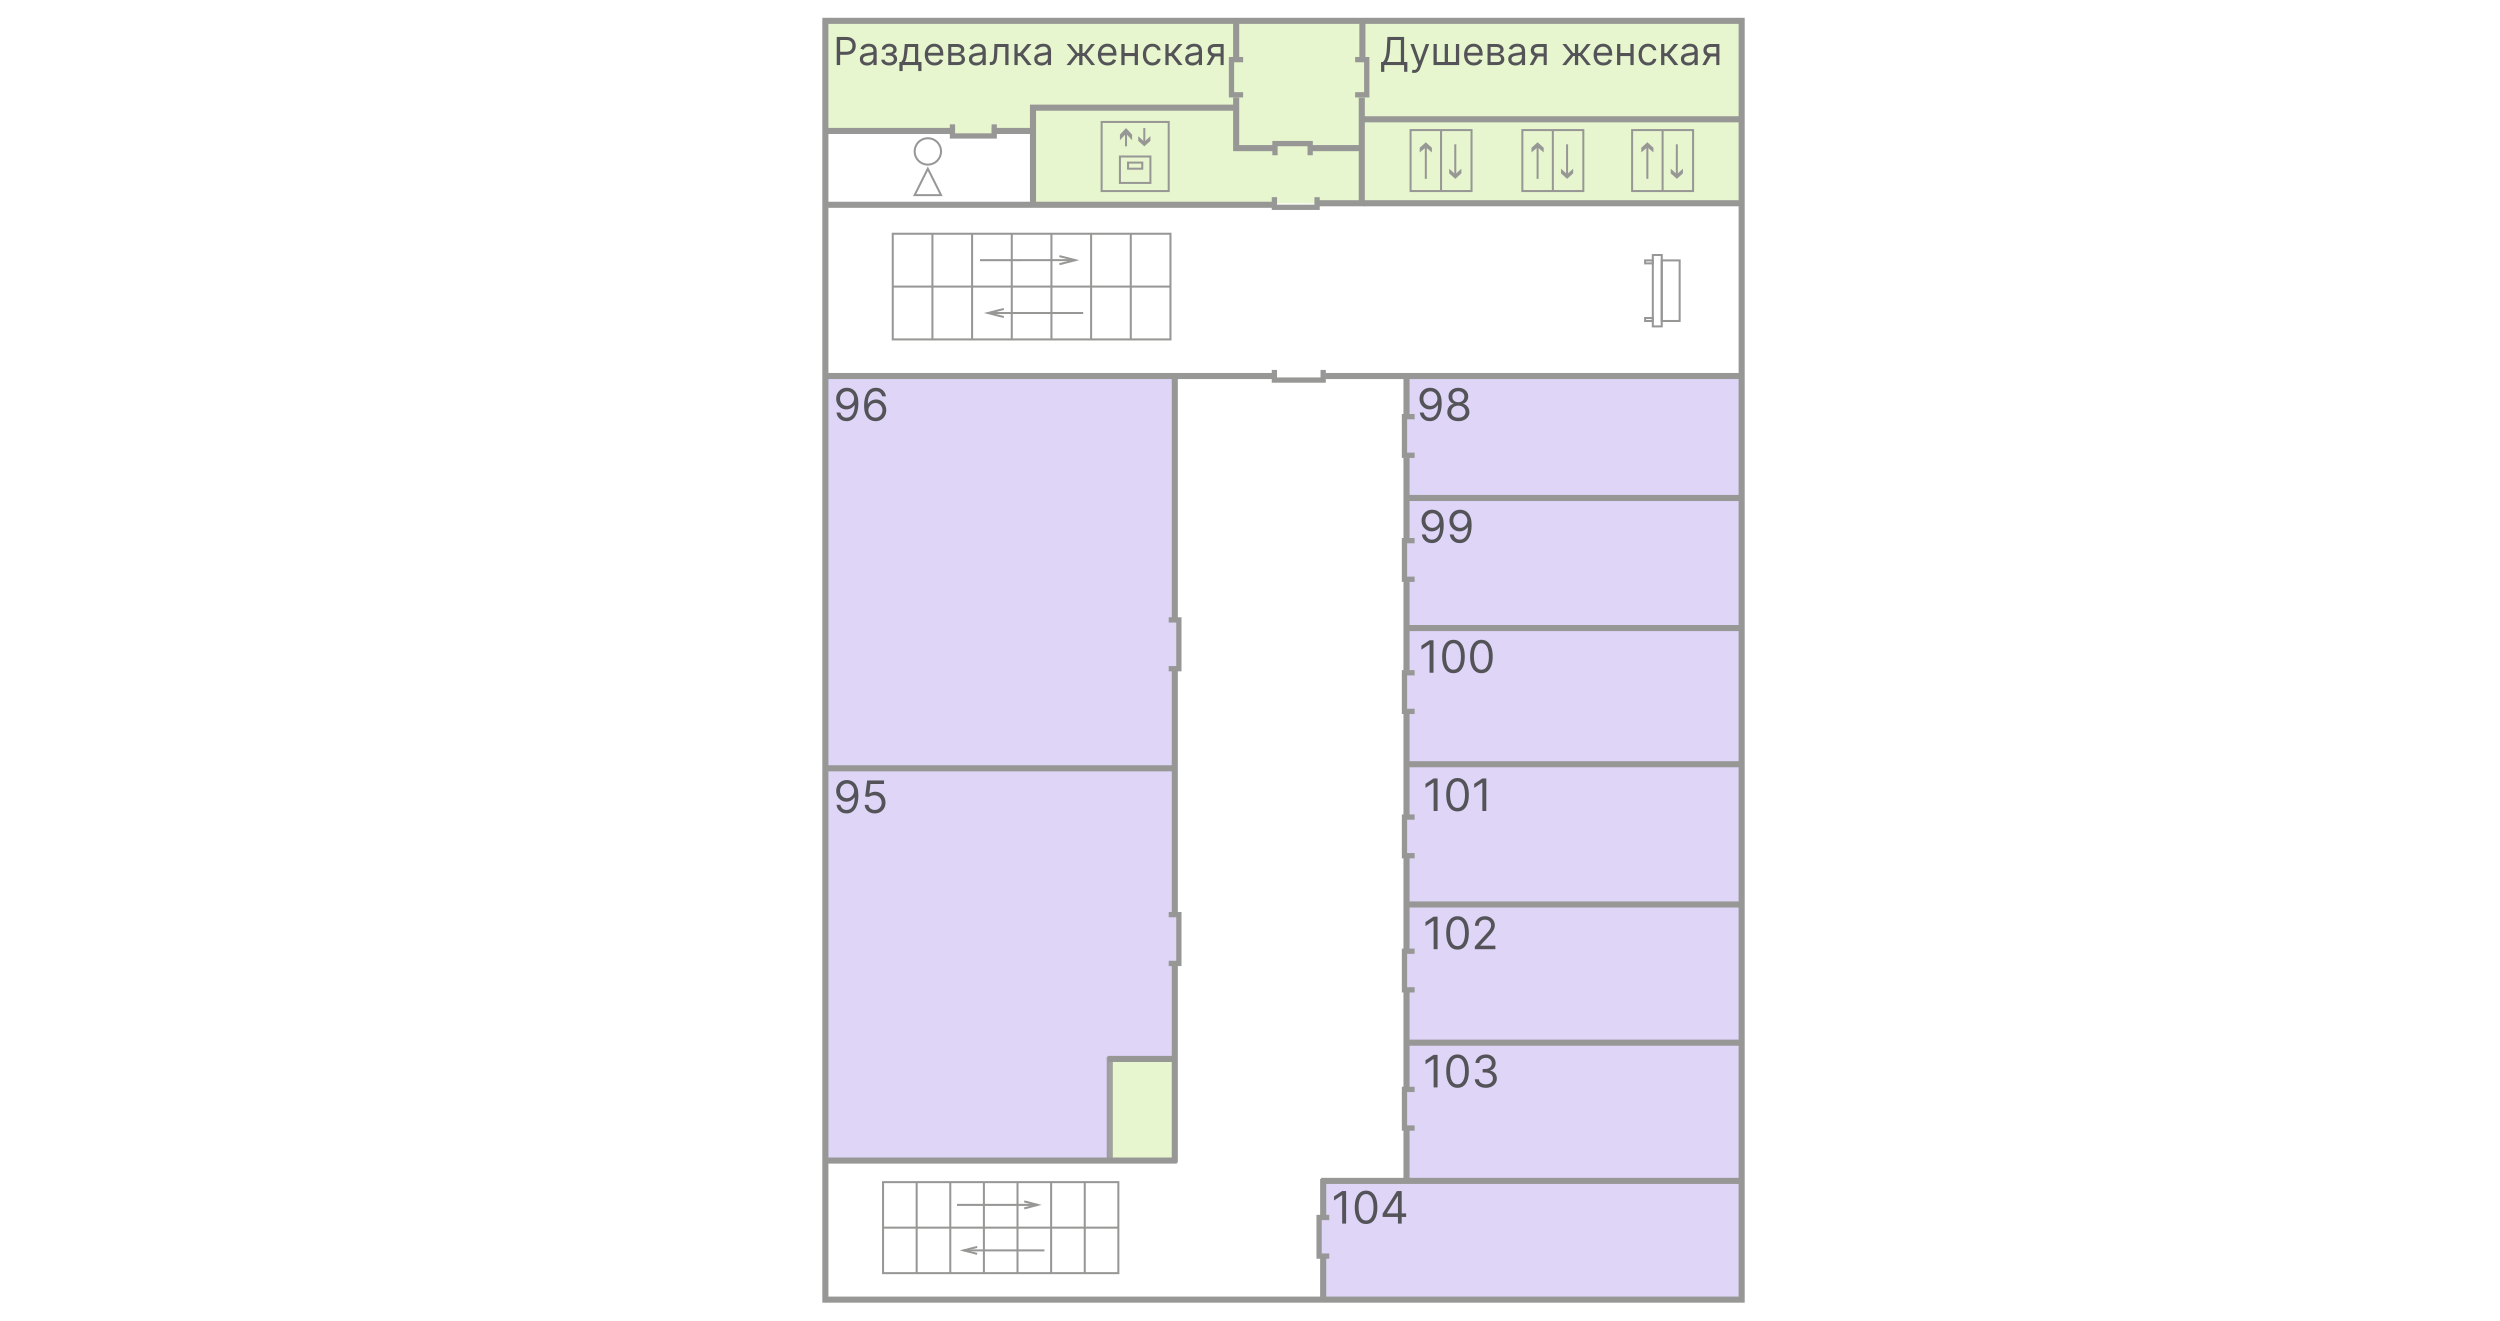<svg width="1230" height="650" viewBox="0 0 1230 650" fill="none" xmlns="http://www.w3.org/2000/svg">
<rect width="1230" height="650" fill="white"/>
<g clip-path="url(#clip0_0_1)">
<path d="M1230 0H0V650H1230V0Z" fill="white"/>
<mask id="mask0_0_1" style="mask-type:luminance" maskUnits="userSpaceOnUse" x="0" y="0" width="1230" height="650">
<path d="M1230 0H0V650H1230V0Z" fill="white"/>
</mask>
<g mask="url(#mask0_0_1)">
<path d="M1230 0H0V650H1230V0Z" fill="white"/>
<mask id="mask1_0_1" style="mask-type:luminance" maskUnits="userSpaceOnUse" x="0" y="0" width="1230" height="650">
<path d="M1230 0H0V650H1230V0Z" fill="white"/>
</mask>
<g mask="url(#mask1_0_1)">
<path d="M1230 0H0V650H1230V0Z" fill="white"/>
<mask id="mask2_0_1" style="mask-type:luminance" maskUnits="userSpaceOnUse" x="0" y="0" width="1230" height="650">
<path d="M1230 0H0V650H1230V0Z" fill="white"/>
</mask>
<g mask="url(#mask2_0_1)">
<path d="M1230 0H0V650H1230V0Z" fill="white"/>
<path opacity="0.7" d="M857 10H406V64L468.5 65.5L478 67H488.5L490 64H508.5V99.5L857 101V10Z" fill="#DDF2B9"/>
<path opacity="0.7" d="M857 185H691V581H857V185Z" fill="#D1C4F4"/>
<path opacity="0.7" d="M579 185H406V378H579V185Z" fill="#D1C4F4"/>
<path opacity="0.7" d="M578 522H547V571H578V522Z" fill="#DDF2B9"/>
<path opacity="0.7" fill-rule="evenodd" clip-rule="evenodd" d="M579 378V521.117H545.68V571H406V378H579Z" fill="#D1C4F4"/>
<path opacity="0.7" d="M857 581H650V639H857V581Z" fill="#D1C4F4"/>
<path d="M456.5 81C460.087 81 463 78.09 463 74.5C463 70.91 460.087 68 456.5 68C452.91 68 450 70.91 450 74.5C450 78.09 452.91 81 456.5 81Z" stroke="#979796" stroke-miterlimit="10"/>
<path d="M456.491 83L459.755 89.49L463 96H456.491H450L453.245 89.49L456.491 83Z" stroke="#979796" stroke-miterlimit="10"/>
<path d="M856.898 10.25H406.078V639.42H856.898V10.25Z" stroke="#979796" stroke-width="3" stroke-miterlimit="10"/>
<path d="M670.297 10.25V28.09" stroke="#979796" stroke-width="3" stroke-miterlimit="10"/>
<path d="M670 48V100H648" stroke="#979796" stroke-width="3" stroke-miterlimit="10"/>
<path d="M626.698 100.75H406.078" stroke="#979796" stroke-width="3" stroke-miterlimit="10"/>
<path d="M670.297 58.688H856.897" stroke="#979796" stroke-width="3" stroke-miterlimit="10"/>
<path d="M670.297 72.875H645.188" stroke="#979796" stroke-width="3" stroke-miterlimit="10"/>
<path d="M626.695 72.878H608.195V47.898" stroke="#979796" stroke-width="3" stroke-miterlimit="10"/>
<path d="M608.195 28.09V10.25" stroke="#979796" stroke-width="3" stroke-miterlimit="10"/>
<path d="M608.194 52.969H508.234V100.749" stroke="#979796" stroke-width="3" stroke-miterlimit="10"/>
<path d="M406.078 64.422H469.818" stroke="#979796" stroke-width="3" stroke-miterlimit="10"/>
<path d="M487.977 64.422H508.237" stroke="#979796" stroke-width="3" stroke-miterlimit="10"/>
<path d="M826.388 128.117H817.578V157.927H826.388V128.117Z" stroke="#979796" stroke-miterlimit="10"/>
<path d="M813.181 128.117H809.391V129.587H813.181V128.117Z" stroke="#979796" stroke-miterlimit="10"/>
<path d="M813.181 156.461H809.391V157.931H813.181V156.461Z" stroke="#979796" stroke-miterlimit="10"/>
<path d="M817.58 125.461H813.18V160.591H817.58V125.461Z" stroke="#979796" stroke-miterlimit="10"/>
<path d="M611.621 46.646H605.891V29.336H611.621" stroke="#979796" stroke-width="2.6" stroke-miterlimit="10"/>
<path d="M666.719 29.336H672.439V46.646H666.719" stroke="#979796" stroke-width="2.6" stroke-miterlimit="10"/>
<path d="M627.289 76.378V70.648H644.599V76.378" stroke="#979796" stroke-width="2.6" stroke-miterlimit="10"/>
<path d="M648 97.009V102H627V97" stroke="#979796" stroke-width="2.6" stroke-miterlimit="10"/>
<path d="M489.149 61.172V66.892H468.609V61.172" stroke="#979796" stroke-width="2.6" stroke-miterlimit="10"/>
<path d="M671 100H857.6" stroke="#979796" stroke-width="3" stroke-miterlimit="10"/>
<path d="M650 581H857" stroke="#979796" stroke-width="3" stroke-miterlimit="10"/>
<path d="M652 185H857" stroke="#979796" stroke-width="3" stroke-miterlimit="10"/>
<path d="M651 182.009V187H627V182" stroke="#979796" stroke-width="2.6" stroke-miterlimit="10"/>
<path d="M406 185H626" stroke="#979796" stroke-width="3" stroke-miterlimit="10"/>
<path d="M578 305V185" stroke="#979796" stroke-width="3" stroke-miterlimit="10"/>
<path d="M575.009 305H580V329H575" stroke="#979796" stroke-width="2.6" stroke-miterlimit="10"/>
<path d="M578 450V330" stroke="#979796" stroke-width="3" stroke-miterlimit="10"/>
<path d="M575.009 450H580V474H575" stroke="#979796" stroke-width="2.6" stroke-miterlimit="10"/>
<path d="M406 378H578" stroke="#979796" stroke-width="3" stroke-miterlimit="10"/>
<path d="M407 571H579" stroke="#979796" stroke-width="3" stroke-miterlimit="10"/>
<path d="M578 572V475" stroke="#979796" stroke-width="3" stroke-miterlimit="10"/>
<path d="M545 521H579" stroke="#979796" stroke-width="3" stroke-miterlimit="10"/>
<path opacity="0.9" d="M546 570V520" stroke="#979796" stroke-width="3" stroke-miterlimit="10"/>
<path d="M695.991 205H691V224H696" stroke="#979796" stroke-width="2.6" stroke-miterlimit="10"/>
<path d="M695.991 266H691V285H696" stroke="#979796" stroke-width="2.6" stroke-miterlimit="10"/>
<path d="M695.991 331H691V350H696" stroke="#979796" stroke-width="2.6" stroke-miterlimit="10"/>
<path d="M695.991 402H691V421H696" stroke="#979796" stroke-width="2.6" stroke-miterlimit="10"/>
<path d="M695.991 468H691V487H696" stroke="#979796" stroke-width="2.6" stroke-miterlimit="10"/>
<path d="M695.991 536H691V555H696" stroke="#979796" stroke-width="2.6" stroke-miterlimit="10"/>
<path d="M653.991 599H649V618H654" stroke="#979796" stroke-width="2.6" stroke-miterlimit="10"/>
<path d="M691 245H857" stroke="#979796" stroke-width="3" stroke-miterlimit="10"/>
<path d="M691 309H857" stroke="#979796" stroke-width="3" stroke-miterlimit="10"/>
<path d="M691 376H857" stroke="#979796" stroke-width="3" stroke-miterlimit="10"/>
<path d="M691 445H857" stroke="#979796" stroke-width="3" stroke-miterlimit="10"/>
<path d="M691 513H857" stroke="#979796" stroke-width="3" stroke-miterlimit="10"/>
<path d="M692 265V225" stroke="#979796" stroke-width="3" stroke-miterlimit="10"/>
<path d="M692 330V286" stroke="#979796" stroke-width="3" stroke-miterlimit="10"/>
<path d="M692 401V351" stroke="#979796" stroke-width="3" stroke-miterlimit="10"/>
<path d="M692 468V420" stroke="#979796" stroke-width="3" stroke-miterlimit="10"/>
<path d="M692 535V488" stroke="#979796" stroke-width="3" stroke-miterlimit="10"/>
<path d="M692 580V556" stroke="#979796" stroke-width="3" stroke-miterlimit="10"/>
<path d="M692 205V185" stroke="#979796" stroke-width="3" stroke-miterlimit="10"/>
<path d="M651 639V618" stroke="#979796" stroke-width="3" stroke-miterlimit="10"/>
<path d="M651 598V580" stroke="#979796" stroke-width="3" stroke-miterlimit="10"/>
<path d="M416.75 190.782C417.406 190.787 418.063 190.912 418.719 191.157C419.375 191.402 419.974 191.808 420.516 192.376C421.057 192.938 421.492 193.707 421.82 194.681C422.148 195.655 422.313 196.876 422.313 198.345C422.313 199.767 422.177 201.03 421.906 202.134C421.641 203.233 421.255 204.16 420.75 204.915C420.25 205.67 419.641 206.243 418.922 206.634C418.208 207.024 417.401 207.22 416.5 207.22C415.604 207.22 414.805 207.043 414.102 206.688C413.404 206.329 412.831 205.832 412.383 205.196C411.94 204.556 411.656 203.813 411.531 202.97H413.438C413.609 203.704 413.951 204.311 414.461 204.79C414.977 205.264 415.656 205.501 416.5 205.501C417.734 205.501 418.708 204.962 419.422 203.884C420.141 202.806 420.5 201.282 420.5 199.313H420.375C420.083 199.751 419.737 200.129 419.336 200.446C418.935 200.764 418.49 201.009 418 201.181C417.51 201.353 416.99 201.439 416.438 201.439C415.521 201.439 414.68 201.212 413.914 200.759C413.154 200.3 412.544 199.673 412.086 198.876C411.633 198.074 411.406 197.157 411.406 196.126C411.406 195.147 411.625 194.251 412.062 193.438C412.505 192.621 413.125 191.97 413.922 191.485C414.724 191.001 415.667 190.767 416.75 190.782ZM416.75 192.501C416.094 192.501 415.503 192.665 414.977 192.993C414.456 193.316 414.042 193.754 413.734 194.306C413.432 194.853 413.281 195.459 413.281 196.126C413.281 196.793 413.427 197.399 413.719 197.946C414.016 198.488 414.419 198.92 414.93 199.243C415.445 199.561 416.031 199.72 416.688 199.72C417.182 199.72 417.643 199.623 418.07 199.431C418.497 199.233 418.87 198.965 419.188 198.626C419.51 198.282 419.763 197.894 419.945 197.462C420.128 197.024 420.219 196.569 420.219 196.095C420.219 195.47 420.068 194.884 419.766 194.337C419.469 193.79 419.057 193.347 418.531 193.009C418.01 192.67 417.417 192.501 416.75 192.501ZM430.697 207.22C430.041 207.209 429.385 207.084 428.729 206.845C428.072 206.605 427.473 206.202 426.932 205.634C426.39 205.061 425.955 204.287 425.627 203.313C425.299 202.334 425.135 201.105 425.135 199.626C425.135 198.209 425.268 196.954 425.533 195.86C425.799 194.761 426.184 193.837 426.689 193.087C427.195 192.332 427.804 191.759 428.518 191.368C429.236 190.978 430.046 190.782 430.947 190.782C431.843 190.782 432.64 190.962 433.338 191.321C434.041 191.675 434.614 192.17 435.057 192.806C435.499 193.441 435.786 194.173 435.916 195.001H434.01C433.833 194.282 433.489 193.686 432.979 193.212C432.468 192.738 431.791 192.501 430.947 192.501C429.708 192.501 428.731 193.04 428.018 194.118C427.309 195.196 426.952 196.709 426.947 198.657H427.072C427.364 198.215 427.71 197.837 428.111 197.524C428.518 197.207 428.965 196.962 429.455 196.79C429.945 196.618 430.463 196.532 431.01 196.532C431.926 196.532 432.765 196.761 433.525 197.22C434.286 197.673 434.895 198.3 435.354 199.103C435.812 199.899 436.041 200.813 436.041 201.845C436.041 202.834 435.82 203.741 435.377 204.563C434.934 205.381 434.312 206.032 433.51 206.517C432.713 206.996 431.775 207.23 430.697 207.22ZM430.697 205.501C431.354 205.501 431.942 205.337 432.463 205.009C432.989 204.681 433.403 204.241 433.705 203.688C434.012 203.136 434.166 202.522 434.166 201.845C434.166 201.183 434.018 200.582 433.721 200.04C433.429 199.493 433.025 199.058 432.51 198.735C431.999 198.412 431.416 198.251 430.76 198.251C430.265 198.251 429.804 198.35 429.377 198.548C428.95 198.741 428.575 199.006 428.252 199.345C427.934 199.683 427.684 200.071 427.502 200.509C427.32 200.941 427.229 201.397 427.229 201.876C427.229 202.511 427.377 203.105 427.674 203.657C427.976 204.209 428.387 204.655 428.908 204.993C429.434 205.332 430.031 205.501 430.697 205.501Z" fill="#535358"/>
<path d="M416.75 383.782C417.406 383.787 418.063 383.912 418.719 384.157C419.375 384.402 419.974 384.808 420.516 385.376C421.057 385.938 421.492 386.707 421.82 387.681C422.148 388.655 422.313 389.876 422.313 391.345C422.313 392.767 422.177 394.03 421.906 395.134C421.641 396.233 421.255 397.16 420.75 397.915C420.25 398.67 419.641 399.243 418.922 399.634C418.208 400.024 417.401 400.22 416.5 400.22C415.604 400.22 414.805 400.043 414.102 399.688C413.404 399.329 412.831 398.832 412.383 398.196C411.94 397.556 411.656 396.813 411.531 395.97H413.438C413.609 396.704 413.951 397.311 414.461 397.79C414.977 398.264 415.656 398.501 416.5 398.501C417.734 398.501 418.708 397.962 419.422 396.884C420.141 395.806 420.5 394.282 420.5 392.313H420.375C420.083 392.751 419.737 393.129 419.336 393.446C418.935 393.764 418.49 394.009 418 394.181C417.51 394.353 416.99 394.439 416.438 394.439C415.521 394.439 414.68 394.212 413.914 393.759C413.154 393.3 412.544 392.673 412.086 391.876C411.633 391.074 411.406 390.157 411.406 389.126C411.406 388.147 411.625 387.251 412.062 386.438C412.505 385.621 413.125 384.97 413.922 384.485C414.724 384.001 415.667 383.767 416.75 383.782ZM416.75 385.501C416.094 385.501 415.503 385.665 414.977 385.993C414.456 386.316 414.042 386.754 413.734 387.306C413.432 387.853 413.281 388.459 413.281 389.126C413.281 389.793 413.427 390.399 413.719 390.946C414.016 391.488 414.419 391.92 414.93 392.243C415.445 392.561 416.031 392.72 416.688 392.72C417.182 392.72 417.643 392.623 418.07 392.431C418.497 392.233 418.87 391.965 419.188 391.626C419.51 391.282 419.763 390.894 419.945 390.462C420.128 390.024 420.219 389.569 420.219 389.095C420.219 388.47 420.068 387.884 419.766 387.337C419.469 386.79 419.057 386.347 418.531 386.009C418.01 385.67 417.417 385.501 416.75 385.501ZM430.385 400.22C429.468 400.22 428.643 400.037 427.908 399.673C427.174 399.308 426.585 398.808 426.143 398.173C425.7 397.537 425.458 396.813 425.416 396.001H427.291C427.364 396.725 427.692 397.324 428.275 397.798C428.864 398.267 429.567 398.501 430.385 398.501C431.041 398.501 431.624 398.347 432.135 398.04C432.65 397.733 433.054 397.311 433.346 396.774C433.643 396.233 433.791 395.621 433.791 394.938C433.791 394.241 433.637 393.618 433.33 393.071C433.028 392.519 432.611 392.084 432.08 391.767C431.549 391.449 430.942 391.287 430.26 391.282C429.77 391.277 429.268 391.353 428.752 391.509C428.236 391.66 427.812 391.855 427.479 392.095L425.666 391.876L426.635 384.001H434.947V385.72H428.26L427.697 390.438H427.791C428.119 390.178 428.531 389.962 429.025 389.79C429.52 389.618 430.036 389.532 430.572 389.532C431.551 389.532 432.424 389.767 433.189 390.235C433.96 390.699 434.564 391.334 435.002 392.142C435.445 392.949 435.666 393.871 435.666 394.907C435.666 395.928 435.437 396.84 434.979 397.642C434.525 398.438 433.9 399.069 433.104 399.532C432.307 399.991 431.4 400.22 430.385 400.22Z" fill="#535358"/>
<path d="M703.75 190.782C704.406 190.787 705.063 190.912 705.719 191.157C706.375 191.402 706.974 191.808 707.516 192.376C708.057 192.938 708.492 193.707 708.82 194.681C709.148 195.655 709.313 196.876 709.313 198.345C709.313 199.767 709.177 201.03 708.906 202.134C708.641 203.233 708.255 204.16 707.75 204.915C707.25 205.67 706.641 206.243 705.922 206.634C705.208 207.024 704.401 207.22 703.5 207.22C702.604 207.22 701.805 207.043 701.102 206.688C700.404 206.329 699.831 205.832 699.383 205.196C698.94 204.556 698.656 203.813 698.531 202.97H700.438C700.609 203.704 700.951 204.311 701.461 204.79C701.977 205.264 702.656 205.501 703.5 205.501C704.734 205.501 705.708 204.962 706.422 203.884C707.141 202.806 707.5 201.282 707.5 199.313H707.375C707.083 199.751 706.737 200.129 706.336 200.446C705.935 200.764 705.49 201.009 705 201.181C704.51 201.353 703.99 201.439 703.438 201.439C702.521 201.439 701.68 201.212 700.914 200.759C700.154 200.3 699.544 199.673 699.086 198.876C698.633 198.074 698.406 197.157 698.406 196.126C698.406 195.147 698.625 194.251 699.062 193.438C699.505 192.621 700.125 191.97 700.922 191.485C701.724 191.001 702.667 190.767 703.75 190.782ZM703.75 192.501C703.094 192.501 702.503 192.665 701.977 192.993C701.456 193.316 701.042 193.754 700.734 194.306C700.432 194.853 700.281 195.459 700.281 196.126C700.281 196.793 700.427 197.399 700.719 197.946C701.016 198.488 701.419 198.92 701.93 199.243C702.445 199.561 703.031 199.72 703.688 199.72C704.182 199.72 704.643 199.623 705.07 199.431C705.497 199.233 705.87 198.965 706.188 198.626C706.51 198.282 706.763 197.894 706.945 197.462C707.128 197.024 707.219 196.569 707.219 196.095C707.219 195.47 707.068 194.884 706.766 194.337C706.469 193.79 706.057 193.347 705.531 193.009C705.01 192.67 704.417 192.501 703.75 192.501ZM717.51 207.22C716.437 207.22 715.489 207.03 714.666 206.649C713.848 206.264 713.21 205.735 712.752 205.063C712.294 204.386 712.067 203.616 712.072 202.751C712.067 202.074 712.2 201.449 712.471 200.876C712.742 200.298 713.111 199.816 713.58 199.431C714.054 199.04 714.583 198.793 715.166 198.689V198.595C714.4 198.397 713.791 197.967 713.338 197.306C712.885 196.639 712.661 195.881 712.666 195.032C712.661 194.22 712.867 193.493 713.283 192.853C713.7 192.212 714.273 191.707 715.002 191.337C715.736 190.967 716.572 190.782 717.51 190.782C718.437 190.782 719.265 190.967 719.994 191.337C720.723 191.707 721.296 192.212 721.713 192.853C722.135 193.493 722.348 194.22 722.354 195.032C722.348 195.881 722.117 196.639 721.658 197.306C721.205 197.967 720.604 198.397 719.854 198.595V198.689C720.432 198.793 720.952 199.04 721.416 199.431C721.88 199.816 722.249 200.298 722.525 200.876C722.801 201.449 722.942 202.074 722.947 202.751C722.942 203.616 722.708 204.386 722.244 205.063C721.786 205.735 721.148 206.264 720.33 206.649C719.518 207.03 718.577 207.22 717.51 207.22ZM717.51 205.501C718.234 205.501 718.859 205.384 719.385 205.149C719.911 204.915 720.317 204.584 720.604 204.157C720.89 203.73 721.036 203.23 721.041 202.657C721.036 202.053 720.88 201.519 720.572 201.056C720.265 200.592 719.846 200.228 719.314 199.962C718.788 199.696 718.187 199.563 717.51 199.563C716.827 199.563 716.218 199.696 715.682 199.962C715.15 200.228 714.731 200.592 714.424 201.056C714.122 201.519 713.973 202.053 713.979 202.657C713.973 203.23 714.111 203.73 714.393 204.157C714.679 204.584 715.088 204.915 715.619 205.149C716.15 205.384 716.781 205.501 717.51 205.501ZM717.51 197.907C718.083 197.907 718.59 197.793 719.033 197.563C719.481 197.334 719.833 197.014 720.088 196.603C720.343 196.191 720.473 195.709 720.479 195.157C720.473 194.616 720.346 194.144 720.096 193.743C719.846 193.337 719.499 193.024 719.057 192.806C718.614 192.582 718.098 192.47 717.51 192.47C716.911 192.47 716.387 192.582 715.939 192.806C715.492 193.024 715.145 193.337 714.9 193.743C714.656 194.144 714.536 194.616 714.541 195.157C714.536 195.709 714.658 196.191 714.908 196.603C715.163 197.014 715.515 197.334 715.963 197.563C716.411 197.793 716.926 197.907 717.51 197.907Z" fill="#535358"/>
<path d="M704.75 250.782C705.406 250.787 706.063 250.912 706.719 251.157C707.375 251.402 707.974 251.808 708.516 252.376C709.057 252.938 709.492 253.707 709.82 254.681C710.148 255.655 710.313 256.876 710.313 258.345C710.313 259.767 710.177 261.03 709.906 262.134C709.641 263.233 709.255 264.16 708.75 264.915C708.25 265.67 707.641 266.243 706.922 266.634C706.208 267.024 705.401 267.22 704.5 267.22C703.604 267.22 702.805 267.043 702.102 266.688C701.404 266.329 700.831 265.832 700.383 265.196C699.94 264.556 699.656 263.813 699.531 262.97H701.438C701.609 263.704 701.951 264.311 702.461 264.79C702.977 265.264 703.656 265.501 704.5 265.501C705.734 265.501 706.708 264.962 707.422 263.884C708.141 262.806 708.5 261.282 708.5 259.313H708.375C708.083 259.751 707.737 260.129 707.336 260.446C706.935 260.764 706.49 261.009 706 261.181C705.51 261.353 704.99 261.439 704.438 261.439C703.521 261.439 702.68 261.212 701.914 260.759C701.154 260.3 700.544 259.673 700.086 258.876C699.633 258.074 699.406 257.157 699.406 256.126C699.406 255.147 699.625 254.251 700.062 253.438C700.505 252.621 701.125 251.97 701.922 251.485C702.724 251.001 703.667 250.767 704.75 250.782ZM704.75 252.501C704.094 252.501 703.503 252.665 702.977 252.993C702.456 253.316 702.042 253.754 701.734 254.306C701.432 254.853 701.281 255.459 701.281 256.126C701.281 256.793 701.427 257.399 701.719 257.946C702.016 258.488 702.419 258.92 702.93 259.243C703.445 259.561 704.031 259.72 704.688 259.72C705.182 259.72 705.643 259.623 706.07 259.431C706.497 259.233 706.87 258.965 707.188 258.626C707.51 258.282 707.763 257.894 707.945 257.462C708.128 257.024 708.219 256.569 708.219 256.095C708.219 255.47 708.068 254.884 707.766 254.337C707.469 253.79 707.057 253.347 706.531 253.009C706.01 252.67 705.417 252.501 704.75 252.501ZM718.479 250.782C719.135 250.787 719.791 250.912 720.447 251.157C721.104 251.402 721.702 251.808 722.244 252.376C722.786 252.938 723.221 253.707 723.549 254.681C723.877 255.655 724.041 256.876 724.041 258.345C724.041 259.767 723.906 261.03 723.635 262.134C723.369 263.233 722.984 264.16 722.479 264.915C721.979 265.67 721.369 266.243 720.65 266.634C719.937 267.024 719.13 267.22 718.229 267.22C717.333 267.22 716.533 267.043 715.83 266.688C715.132 266.329 714.559 265.832 714.111 265.196C713.669 264.556 713.385 263.813 713.26 262.97H715.166C715.338 263.704 715.679 264.311 716.189 264.79C716.705 265.264 717.385 265.501 718.229 265.501C719.463 265.501 720.437 264.962 721.15 263.884C721.869 262.806 722.229 261.282 722.229 259.313H722.104C721.812 259.751 721.465 260.129 721.064 260.446C720.663 260.764 720.218 261.009 719.729 261.181C719.239 261.353 718.718 261.439 718.166 261.439C717.249 261.439 716.408 261.212 715.643 260.759C714.882 260.3 714.273 259.673 713.814 258.876C713.361 258.074 713.135 257.157 713.135 256.126C713.135 255.147 713.354 254.251 713.791 253.438C714.234 252.621 714.854 251.97 715.65 251.485C716.452 251.001 717.395 250.767 718.479 250.782ZM718.479 252.501C717.822 252.501 717.231 252.665 716.705 252.993C716.184 253.316 715.77 253.754 715.463 254.306C715.161 254.853 715.01 255.459 715.01 256.126C715.01 256.793 715.156 257.399 715.447 257.946C715.744 258.488 716.148 258.92 716.658 259.243C717.174 259.561 717.76 259.72 718.416 259.72C718.911 259.72 719.372 259.623 719.799 259.431C720.226 259.233 720.598 258.965 720.916 258.626C721.239 258.282 721.492 257.894 721.674 257.462C721.856 257.024 721.947 256.569 721.947 256.095C721.947 255.47 721.796 254.884 721.494 254.337C721.197 253.79 720.786 253.347 720.26 253.009C719.739 252.67 719.145 252.501 718.479 252.501Z" fill="#535358"/>
<path d="M705.281 315V331H703.344V317.031H703.25L699.344 319.625V317.656L703.344 315H705.281ZM715.102 331.219C713.924 331.219 712.922 330.898 712.094 330.258C711.266 329.612 710.633 328.677 710.195 327.453C709.758 326.224 709.539 324.74 709.539 323C709.539 321.271 709.758 319.794 710.195 318.57C710.638 317.341 711.273 316.404 712.102 315.758C712.935 315.107 713.935 314.781 715.102 314.781C716.268 314.781 717.266 315.107 718.094 315.758C718.927 316.404 719.563 317.341 720 318.57C720.443 319.794 720.664 321.271 720.664 323C720.664 324.74 720.445 326.224 720.008 327.453C719.57 328.677 718.937 329.612 718.109 330.258C717.281 330.898 716.279 331.219 715.102 331.219ZM715.102 329.5C716.268 329.5 717.174 328.937 717.82 327.812C718.466 326.687 718.789 325.083 718.789 323C718.789 321.615 718.641 320.435 718.344 319.461C718.052 318.487 717.63 317.745 717.078 317.234C716.531 316.724 715.872 316.469 715.102 316.469C713.945 316.469 713.042 317.039 712.391 318.18C711.74 319.315 711.414 320.922 711.414 323C711.414 324.385 711.56 325.562 711.852 326.531C712.143 327.5 712.563 328.237 713.109 328.742C713.661 329.247 714.326 329.5 715.102 329.5ZM728.852 331.219C727.674 331.219 726.672 330.898 725.844 330.258C725.016 329.612 724.383 328.677 723.945 327.453C723.508 326.224 723.289 324.74 723.289 323C723.289 321.271 723.508 319.794 723.945 318.57C724.388 317.341 725.023 316.404 725.852 315.758C726.685 315.107 727.685 314.781 728.852 314.781C730.018 314.781 731.016 315.107 731.844 315.758C732.677 316.404 733.313 317.341 733.75 318.57C734.193 319.794 734.414 321.271 734.414 323C734.414 324.74 734.195 326.224 733.758 327.453C733.32 328.677 732.687 329.612 731.859 330.258C731.031 330.898 730.029 331.219 728.852 331.219ZM728.852 329.5C730.018 329.5 730.924 328.937 731.57 327.812C732.216 326.687 732.539 325.083 732.539 323C732.539 321.615 732.391 320.435 732.094 319.461C731.802 318.487 731.38 317.745 730.828 317.234C730.281 316.724 729.622 316.469 728.852 316.469C727.695 316.469 726.792 317.039 726.141 318.18C725.49 319.315 725.164 320.922 725.164 323C725.164 324.385 725.31 325.562 725.602 326.531C725.893 327.5 726.313 328.237 726.859 328.742C727.411 329.247 728.076 329.5 728.852 329.5Z" fill="#535358"/>
<path d="M707.281 383V399H705.344V385.031H705.25L701.344 387.625V385.656L705.344 383H707.281ZM717.102 399.219C715.924 399.219 714.922 398.898 714.094 398.258C713.266 397.612 712.633 396.677 712.195 395.453C711.758 394.224 711.539 392.74 711.539 391C711.539 389.271 711.758 387.794 712.195 386.57C712.638 385.341 713.273 384.404 714.102 383.758C714.935 383.107 715.935 382.781 717.102 382.781C718.268 382.781 719.266 383.107 720.094 383.758C720.927 384.404 721.563 385.341 722 386.57C722.443 387.794 722.664 389.271 722.664 391C722.664 392.74 722.445 394.224 722.008 395.453C721.57 396.677 720.937 397.612 720.109 398.258C719.281 398.898 718.279 399.219 717.102 399.219ZM717.102 397.5C718.268 397.5 719.174 396.937 719.82 395.812C720.466 394.687 720.789 393.083 720.789 391C720.789 389.615 720.641 388.435 720.344 387.461C720.052 386.487 719.63 385.745 719.078 385.234C718.531 384.724 717.872 384.469 717.102 384.469C715.945 384.469 715.042 385.039 714.391 386.18C713.74 387.315 713.414 388.922 713.414 391C713.414 392.385 713.56 393.562 713.852 394.531C714.143 395.5 714.563 396.237 715.109 396.742C715.661 397.247 716.326 397.5 717.102 397.5ZM731.258 383V399H729.32V385.031H729.227L725.32 387.625V385.656L729.32 383H731.258Z" fill="#535358"/>
<path d="M707.281 451V467H705.344V453.031H705.25L701.344 455.625V453.656L705.344 451H707.281ZM717.102 467.219C715.924 467.219 714.922 466.898 714.094 466.258C713.266 465.612 712.633 464.677 712.195 463.453C711.758 462.224 711.539 460.74 711.539 459C711.539 457.271 711.758 455.794 712.195 454.57C712.638 453.341 713.273 452.404 714.102 451.758C714.935 451.107 715.935 450.781 717.102 450.781C718.268 450.781 719.266 451.107 720.094 451.758C720.927 452.404 721.563 453.341 722 454.57C722.443 455.794 722.664 457.271 722.664 459C722.664 460.74 722.445 462.224 722.008 463.453C721.57 464.677 720.937 465.612 720.109 466.258C719.281 466.898 718.279 467.219 717.102 467.219ZM717.102 465.5C718.268 465.5 719.174 464.937 719.82 463.812C720.466 462.687 720.789 461.083 720.789 459C720.789 457.615 720.641 456.435 720.344 455.461C720.052 454.487 719.63 453.745 719.078 453.234C718.531 452.724 717.872 452.469 717.102 452.469C715.945 452.469 715.042 453.039 714.391 454.18C713.74 455.315 713.414 456.922 713.414 459C713.414 460.385 713.56 461.562 713.852 462.531C714.143 463.5 714.563 464.237 715.109 464.742C715.661 465.247 716.326 465.5 717.102 465.5ZM725.633 467V465.594L730.914 459.812C731.534 459.135 732.044 458.547 732.445 458.047C732.846 457.542 733.143 457.068 733.336 456.625C733.534 456.177 733.633 455.708 733.633 455.219C733.633 454.656 733.497 454.169 733.227 453.758C732.961 453.346 732.596 453.029 732.133 452.805C731.669 452.581 731.148 452.469 730.57 452.469C729.956 452.469 729.419 452.596 728.961 452.852C728.508 453.102 728.156 453.453 727.906 453.906C727.661 454.359 727.539 454.891 727.539 455.5H725.695C725.695 454.562 725.911 453.74 726.344 453.031C726.776 452.323 727.365 451.771 728.109 451.375C728.859 450.979 729.701 450.781 730.633 450.781C731.57 450.781 732.401 450.979 733.125 451.375C733.849 451.771 734.417 452.305 734.828 452.977C735.24 453.648 735.445 454.396 735.445 455.219C735.445 455.807 735.339 456.383 735.125 456.945C734.917 457.503 734.552 458.125 734.031 458.812C733.516 459.495 732.799 460.328 731.883 461.312L728.289 465.156V465.281H735.727V467H725.633Z" fill="#535358"/>
<path d="M707.281 519V535H705.344V521.031H705.25L701.344 523.625V521.656L705.344 519H707.281ZM717.102 535.219C715.924 535.219 714.922 534.898 714.094 534.258C713.266 533.612 712.633 532.677 712.195 531.453C711.758 530.224 711.539 528.74 711.539 527C711.539 525.271 711.758 523.794 712.195 522.57C712.638 521.341 713.273 520.404 714.102 519.758C714.935 519.107 715.935 518.781 717.102 518.781C718.268 518.781 719.266 519.107 720.094 519.758C720.927 520.404 721.563 521.341 722 522.57C722.443 523.794 722.664 525.271 722.664 527C722.664 528.74 722.445 530.224 722.008 531.453C721.57 532.677 720.937 533.612 720.109 534.258C719.281 534.898 718.279 535.219 717.102 535.219ZM717.102 533.5C718.268 533.5 719.174 532.937 719.82 531.812C720.466 530.687 720.789 529.083 720.789 527C720.789 525.615 720.641 524.435 720.344 523.461C720.052 522.487 719.63 521.745 719.078 521.234C718.531 520.724 717.872 520.469 717.102 520.469C715.945 520.469 715.042 521.039 714.391 522.18C713.74 523.315 713.414 524.922 713.414 527C713.414 528.385 713.56 529.562 713.852 530.531C714.143 531.5 714.563 532.237 715.109 532.742C715.661 533.247 716.326 533.5 717.102 533.5ZM731.039 535.219C730.008 535.219 729.089 535.042 728.281 534.687C727.479 534.333 726.841 533.841 726.367 533.211C725.898 532.576 725.643 531.839 725.602 531H727.57C727.612 531.516 727.789 531.961 728.102 532.336C728.414 532.706 728.823 532.992 729.328 533.195C729.833 533.398 730.393 533.5 731.008 533.5C731.695 533.5 732.305 533.38 732.836 533.141C733.367 532.901 733.784 532.568 734.086 532.141C734.388 531.714 734.539 531.219 734.539 530.656C734.539 530.068 734.393 529.549 734.102 529.102C733.81 528.648 733.383 528.294 732.82 528.039C732.258 527.784 731.57 527.656 730.758 527.656H729.477V525.937H730.758C731.393 525.937 731.951 525.823 732.43 525.594C732.914 525.365 733.292 525.042 733.563 524.625C733.839 524.208 733.977 523.719 733.977 523.156C733.977 522.615 733.857 522.143 733.617 521.742C733.378 521.341 733.039 521.029 732.602 520.805C732.169 520.581 731.659 520.469 731.07 520.469C730.518 520.469 729.997 520.57 729.508 520.773C729.023 520.971 728.628 521.26 728.32 521.641C728.013 522.016 727.846 522.469 727.82 523H725.945C725.977 522.161 726.229 521.427 726.703 520.797C727.177 520.161 727.797 519.667 728.563 519.312C729.333 518.958 730.18 518.781 731.102 518.781C732.091 518.781 732.94 518.982 733.648 519.383C734.357 519.779 734.901 520.302 735.281 520.953C735.661 521.604 735.852 522.307 735.852 523.063C735.852 523.964 735.615 524.732 735.141 525.367C734.672 526.003 734.034 526.443 733.227 526.688V526.812C734.237 526.979 735.026 527.409 735.594 528.102C736.161 528.789 736.445 529.641 736.445 530.656C736.445 531.526 736.208 532.307 735.734 533C735.266 533.687 734.625 534.229 733.813 534.625C733 535.021 732.076 535.219 731.039 535.219Z" fill="#535358"/>
<path d="M662.281 586V602H660.344V588.031H660.25L656.344 590.625V588.656L660.344 586H662.281ZM672.102 602.219C670.924 602.219 669.922 601.898 669.094 601.258C668.266 600.612 667.633 599.677 667.195 598.453C666.758 597.224 666.539 595.74 666.539 594C666.539 592.271 666.758 590.794 667.195 589.57C667.638 588.341 668.273 587.404 669.102 586.758C669.935 586.107 670.935 585.781 672.102 585.781C673.268 585.781 674.266 586.107 675.094 586.758C675.927 587.404 676.563 588.341 677 589.57C677.443 590.794 677.664 592.271 677.664 594C677.664 595.74 677.445 597.224 677.008 598.453C676.57 599.677 675.937 600.612 675.109 601.258C674.281 601.898 673.279 602.219 672.102 602.219ZM672.102 600.5C673.268 600.5 674.174 599.937 674.82 598.812C675.466 597.687 675.789 596.083 675.789 594C675.789 592.615 675.641 591.435 675.344 590.461C675.052 589.487 674.63 588.745 674.078 588.234C673.531 587.724 672.872 587.469 672.102 587.469C670.945 587.469 670.042 588.039 669.391 589.18C668.74 590.315 668.414 591.922 668.414 594C668.414 595.385 668.56 596.562 668.852 597.531C669.143 598.5 669.563 599.237 670.109 599.742C670.661 600.247 671.326 600.5 672.102 600.5ZM680.258 598.719V597.125L687.289 586H688.445V588.469H687.664L682.352 596.875V597H691.82V598.719H680.258ZM687.789 602V598.234V597.492V586H689.633V602H687.789Z" fill="#535358"/>
<path d="M679.484 35.344V30.514H680.374C680.68 30.235 680.968 29.841 681.238 29.333C681.512 28.82 681.744 28.136 681.933 27.282C682.126 26.422 682.255 25.332 682.318 24.009L682.614 18.18H690.819V30.514H692.411V35.318H690.819V31.998H681.076V35.344H679.484ZM682.372 30.514H689.227V19.664H684.126L683.91 24.009C683.856 25.017 683.761 25.93 683.627 26.749C683.492 27.563 683.318 28.285 683.107 28.914C682.896 29.54 682.65 30.073 682.372 30.514ZM695.75 35.884C695.48 35.884 695.239 35.862 695.028 35.817C694.816 35.776 694.67 35.736 694.589 35.695L694.994 34.292C695.381 34.391 695.723 34.427 696.019 34.4C696.316 34.373 696.579 34.24 696.809 34.002C697.043 33.768 697.256 33.388 697.45 32.861L697.747 32.052L693.914 21.634H695.642L698.502 29.893H698.61L701.471 21.634H703.198L698.799 33.509C698.601 34.044 698.356 34.488 698.064 34.839C697.771 35.194 697.432 35.457 697.045 35.628C696.663 35.799 696.231 35.884 695.75 35.884ZM705.3 21.634H706.892V30.514H710.806V21.634H712.398V30.514H716.311V21.634H717.904V31.998H705.3V21.634ZM725.157 32.214C724.158 32.214 723.297 31.993 722.573 31.553C721.853 31.107 721.298 30.486 720.906 29.69C720.519 28.89 720.326 27.959 720.326 26.897C720.326 25.835 720.519 24.9 720.906 24.09C721.298 23.276 721.842 22.642 722.539 22.188C723.241 21.729 724.059 21.499 724.995 21.499C725.535 21.499 726.068 21.589 726.594 21.769C727.12 21.949 727.599 22.241 728.031 22.646C728.463 23.047 728.807 23.577 729.064 24.239C729.32 24.9 729.448 25.714 729.448 26.681V27.356H721.46V25.979H727.829C727.829 25.395 727.712 24.873 727.478 24.414C727.249 23.955 726.92 23.593 726.493 23.328C726.07 23.062 725.571 22.93 724.995 22.93C724.361 22.93 723.812 23.087 723.349 23.402C722.89 23.712 722.537 24.117 722.289 24.616C722.042 25.116 721.918 25.651 721.918 26.222V27.14C721.918 27.923 722.053 28.586 722.323 29.13C722.598 29.67 722.978 30.082 723.463 30.365C723.949 30.644 724.514 30.783 725.157 30.783C725.575 30.783 725.953 30.725 726.291 30.608C726.632 30.486 726.927 30.307 727.174 30.068C727.422 29.825 727.613 29.524 727.748 29.164L729.286 29.596C729.124 30.118 728.852 30.576 728.47 30.972C728.088 31.364 727.615 31.669 727.053 31.89C726.491 32.106 725.859 32.214 725.157 32.214ZM731.87 31.998V21.634H736.108C737.223 21.634 738.109 21.886 738.766 22.39C739.423 22.894 739.751 23.559 739.751 24.387C739.751 25.017 739.564 25.505 739.191 25.851C738.818 26.193 738.339 26.425 737.754 26.546C738.136 26.6 738.507 26.735 738.867 26.951C739.232 27.167 739.533 27.464 739.771 27.842C740.01 28.215 740.129 28.674 740.129 29.218C740.129 29.749 739.994 30.223 739.724 30.642C739.454 31.06 739.067 31.391 738.564 31.634C738.06 31.877 737.457 31.998 736.755 31.998H731.87ZM733.382 30.541H736.755C737.304 30.541 737.734 30.41 738.044 30.149C738.354 29.888 738.51 29.533 738.51 29.083C738.51 28.548 738.354 28.127 738.044 27.821C737.734 27.511 737.304 27.356 736.755 27.356H733.382V30.541ZM733.382 25.979H736.108C736.535 25.979 736.902 25.921 737.207 25.804C737.513 25.683 737.747 25.512 737.909 25.291C738.076 25.066 738.159 24.801 738.159 24.495C738.159 24.059 737.977 23.717 737.612 23.47C737.248 23.218 736.746 23.092 736.108 23.092H733.382V25.979ZM745.589 32.241C744.932 32.241 744.336 32.117 743.801 31.87C743.266 31.618 742.841 31.256 742.526 30.783C742.211 30.307 742.054 29.731 742.054 29.056C742.054 28.462 742.171 27.981 742.404 27.612C742.638 27.239 742.951 26.947 743.342 26.735C743.734 26.524 744.165 26.366 744.638 26.263C745.115 26.155 745.594 26.069 746.075 26.006C746.705 25.925 747.215 25.865 747.606 25.824C748.002 25.779 748.29 25.705 748.47 25.602C748.655 25.498 748.747 25.318 748.747 25.062V25.008C748.747 24.342 748.565 23.825 748.2 23.456C747.84 23.087 747.294 22.903 746.561 22.903C745.8 22.903 745.204 23.069 744.773 23.402C744.341 23.735 744.037 24.09 743.862 24.468L742.35 23.928C742.62 23.299 742.98 22.808 743.43 22.457C743.884 22.102 744.379 21.855 744.914 21.715C745.454 21.571 745.985 21.499 746.507 21.499C746.84 21.499 747.222 21.54 747.654 21.621C748.09 21.697 748.511 21.857 748.915 22.1C749.325 22.343 749.664 22.709 749.934 23.2C750.204 23.69 750.339 24.347 750.339 25.17V31.998H748.747V30.595H748.666C748.558 30.819 748.378 31.06 748.126 31.316C747.874 31.573 747.539 31.791 747.121 31.971C746.702 32.151 746.192 32.241 745.589 32.241ZM745.832 30.81C746.462 30.81 746.992 30.687 747.424 30.439C747.861 30.192 748.189 29.872 748.409 29.481C748.634 29.09 748.747 28.678 748.747 28.247V26.789C748.679 26.87 748.531 26.944 748.301 27.012C748.077 27.075 747.816 27.131 747.519 27.18C747.226 27.225 746.941 27.266 746.662 27.302C746.388 27.333 746.165 27.36 745.994 27.383C745.58 27.437 745.193 27.524 744.833 27.646C744.478 27.763 744.19 27.941 743.97 28.179C743.754 28.413 743.646 28.732 743.646 29.137C743.646 29.69 743.851 30.109 744.26 30.392C744.674 30.671 745.198 30.81 745.832 30.81ZM759.48 31.998V23.092H756.727C756.106 23.092 755.618 23.236 755.263 23.523C754.907 23.811 754.73 24.207 754.73 24.711C754.73 25.206 754.889 25.595 755.209 25.878C755.533 26.162 755.976 26.303 756.538 26.303H759.885V27.788H756.538C755.836 27.788 755.231 27.664 754.723 27.417C754.215 27.169 753.823 26.816 753.549 26.357C753.275 25.894 753.137 25.345 753.137 24.711C753.137 24.072 753.281 23.523 753.569 23.065C753.857 22.606 754.269 22.253 754.804 22.005C755.344 21.758 755.985 21.634 756.727 21.634H760.991V31.998H759.48ZM752.571 31.998L755.512 26.843H757.24L754.298 31.998H752.571ZM768.61 31.998L772.821 26.735L768.664 21.634H770.554L774.008 26.06H774.872V21.634H776.464V26.06H777.301L780.755 21.634H782.644L778.515 26.735L782.698 31.998H780.782L777.274 27.545H776.464V31.998H774.872V27.545H774.062L770.527 31.998H768.61ZM788.892 32.214C787.894 32.214 787.032 31.993 786.308 31.553C785.588 31.107 785.033 30.486 784.642 29.69C784.255 28.89 784.061 27.959 784.061 26.897C784.061 25.835 784.255 24.9 784.642 24.09C785.033 23.276 785.577 22.642 786.274 22.188C786.976 21.729 787.795 21.499 788.73 21.499C789.27 21.499 789.803 21.589 790.329 21.769C790.856 21.949 791.335 22.241 791.767 22.646C792.198 23.047 792.543 23.577 792.799 24.239C793.055 24.9 793.184 25.714 793.184 26.681V27.356H785.195V25.979H791.564C791.564 25.395 791.447 24.873 791.213 24.414C790.984 23.955 790.656 23.593 790.228 23.328C789.805 23.062 789.306 22.93 788.73 22.93C788.096 22.93 787.547 23.087 787.084 23.402C786.625 23.712 786.272 24.117 786.025 24.616C785.777 25.116 785.654 25.651 785.654 26.222V27.14C785.654 27.923 785.789 28.586 786.059 29.13C786.333 29.67 786.713 30.082 787.199 30.365C787.685 30.644 788.249 30.783 788.892 30.783C789.311 30.783 789.689 30.725 790.026 30.608C790.368 30.486 790.662 30.307 790.91 30.068C791.157 29.825 791.348 29.524 791.483 29.164L793.022 29.596C792.86 30.118 792.588 30.576 792.205 30.972C791.823 31.364 791.351 31.669 790.788 31.89C790.226 32.106 789.594 32.214 788.892 32.214ZM802.542 26.087V27.572H796.82V26.087H802.542ZM797.198 21.634V31.998H795.606V21.634H797.198ZM803.756 21.634V31.998H802.164V21.634H803.756ZM810.875 32.214C809.903 32.214 809.066 31.984 808.365 31.526C807.663 31.067 807.123 30.435 806.745 29.63C806.367 28.825 806.179 27.905 806.179 26.87C806.179 25.817 806.372 24.889 806.759 24.084C807.15 23.274 807.694 22.642 808.392 22.188C809.093 21.729 809.912 21.499 810.848 21.499C811.576 21.499 812.233 21.634 812.818 21.904C813.403 22.174 813.882 22.552 814.255 23.038C814.628 23.523 814.86 24.09 814.95 24.738H813.358C813.236 24.266 812.966 23.847 812.548 23.483C812.134 23.114 811.576 22.93 810.875 22.93C810.254 22.93 809.71 23.092 809.242 23.416C808.778 23.735 808.416 24.187 808.155 24.772C807.899 25.352 807.771 26.033 807.771 26.816C807.771 27.617 807.897 28.314 808.149 28.908C808.405 29.502 808.765 29.962 809.228 30.291C809.696 30.619 810.245 30.783 810.875 30.783C811.288 30.783 811.664 30.711 812.001 30.567C812.339 30.424 812.624 30.217 812.858 29.947C813.092 29.677 813.259 29.353 813.358 28.975H814.95C814.86 29.587 814.637 30.138 814.282 30.628C813.931 31.114 813.466 31.501 812.885 31.789C812.309 32.072 811.639 32.214 810.875 32.214ZM817.278 31.998V21.634H818.87V26.141H819.923L823.647 21.634H825.698L821.515 26.627L825.752 31.998H823.701L820.3 27.626H818.87V31.998H817.278ZM830.532 32.241C829.876 32.241 829.28 32.117 828.744 31.87C828.209 31.618 827.784 31.256 827.469 30.783C827.154 30.307 826.997 29.731 826.997 29.056C826.997 28.462 827.114 27.981 827.348 27.612C827.582 27.239 827.894 26.947 828.286 26.735C828.677 26.524 829.109 26.366 829.581 26.263C830.058 26.155 830.537 26.069 831.018 26.006C831.648 25.925 832.159 25.865 832.55 25.824C832.946 25.779 833.234 25.705 833.413 25.602C833.598 25.498 833.69 25.318 833.69 25.062V25.008C833.69 24.342 833.508 23.825 833.144 23.456C832.784 23.087 832.237 22.903 831.504 22.903C830.744 22.903 830.148 23.069 829.716 23.402C829.284 23.735 828.981 24.09 828.805 24.468L827.294 23.928C827.564 23.299 827.924 22.808 828.373 22.457C828.828 22.102 829.322 21.855 829.858 21.715C830.398 21.571 830.928 21.499 831.45 21.499C831.783 21.499 832.165 21.54 832.597 21.621C833.033 21.697 833.454 21.857 833.859 22.1C834.268 22.343 834.608 22.709 834.878 23.2C835.148 23.69 835.282 24.347 835.282 25.17V31.998H833.69V30.595H833.609C833.501 30.819 833.321 31.06 833.069 31.316C832.817 31.573 832.482 31.791 832.064 31.971C831.646 32.151 831.135 32.241 830.532 32.241ZM830.775 30.81C831.405 30.81 831.936 30.687 832.368 30.439C832.804 30.192 833.132 29.872 833.353 29.481C833.578 29.09 833.69 28.678 833.69 28.247V26.789C833.623 26.87 833.474 26.944 833.245 27.012C833.02 27.075 832.759 27.131 832.462 27.18C832.17 27.225 831.884 27.266 831.605 27.302C831.331 27.333 831.108 27.36 830.937 27.383C830.523 27.437 830.137 27.524 829.777 27.646C829.421 27.763 829.134 27.941 828.913 28.179C828.697 28.413 828.589 28.732 828.589 29.137C828.589 29.69 828.794 30.109 829.203 30.392C829.617 30.671 830.141 30.81 830.775 30.81ZM844.423 31.998V23.092H841.67C841.05 23.092 840.562 23.236 840.206 23.523C839.851 23.811 839.673 24.207 839.673 24.711C839.673 25.206 839.833 25.595 840.152 25.878C840.476 26.162 840.919 26.303 841.481 26.303H844.828V27.788H841.481C840.78 27.788 840.175 27.664 839.666 27.417C839.158 27.169 838.767 26.816 838.492 26.357C838.218 25.894 838.081 25.345 838.081 24.711C838.081 24.072 838.225 23.523 838.513 23.065C838.801 22.606 839.212 22.253 839.747 22.005C840.287 21.758 840.928 21.634 841.67 21.634H845.935V31.998H844.423ZM837.514 31.998L840.456 26.843H842.183L839.241 31.998H837.514Z" fill="#535358"/>
<path d="M411.672 31.998V18.18H416.341C417.425 18.18 418.312 18.375 419 18.767C419.692 19.154 420.205 19.678 420.538 20.339C420.871 21 421.037 21.738 421.037 22.552C421.037 23.366 420.871 24.106 420.538 24.772C420.21 25.437 419.701 25.968 419.013 26.364C418.325 26.755 417.443 26.951 416.368 26.951H413.022V25.467H416.314C417.057 25.467 417.653 25.338 418.102 25.082C418.552 24.826 418.878 24.479 419.081 24.043C419.288 23.602 419.391 23.105 419.391 22.552C419.391 21.999 419.288 21.504 419.081 21.067C418.878 20.631 418.55 20.289 418.096 20.042C417.641 19.79 417.039 19.664 416.287 19.664H413.346V31.998H411.672ZM426.567 32.241C425.91 32.241 425.314 32.117 424.779 31.87C424.243 31.618 423.818 31.256 423.503 30.783C423.189 30.307 423.031 29.731 423.031 29.056C423.031 28.462 423.148 27.981 423.382 27.612C423.616 27.239 423.929 26.947 424.32 26.735C424.711 26.524 425.143 26.366 425.615 26.263C426.092 26.155 426.571 26.069 427.052 26.006C427.682 25.925 428.193 25.865 428.584 25.824C428.98 25.779 429.268 25.705 429.448 25.602C429.632 25.498 429.724 25.318 429.724 25.062V25.008C429.724 24.342 429.542 23.825 429.178 23.456C428.818 23.087 428.271 22.903 427.538 22.903C426.778 22.903 426.182 23.069 425.75 23.402C425.318 23.735 425.015 24.09 424.839 24.468L423.328 23.928C423.598 23.299 423.958 22.808 424.408 22.457C424.862 22.102 425.357 21.855 425.892 21.715C426.432 21.571 426.962 21.499 427.484 21.499C427.817 21.499 428.199 21.54 428.631 21.621C429.068 21.697 429.488 21.857 429.893 22.1C430.302 22.343 430.642 22.709 430.912 23.2C431.182 23.69 431.317 24.347 431.317 25.17V31.998H429.724V30.595H429.643C429.535 30.819 429.355 31.06 429.104 31.316C428.852 31.573 428.517 31.791 428.098 31.971C427.68 32.151 427.169 32.241 426.567 32.241ZM426.81 30.81C427.439 30.81 427.97 30.687 428.402 30.439C428.838 30.192 429.167 29.872 429.387 29.481C429.612 29.09 429.724 28.678 429.724 28.247V26.789C429.657 26.87 429.508 26.944 429.279 27.012C429.054 27.075 428.793 27.131 428.496 27.18C428.204 27.225 427.918 27.266 427.639 27.302C427.365 27.333 427.142 27.36 426.971 27.383C426.558 27.437 426.171 27.524 425.811 27.646C425.456 27.763 425.168 27.941 424.947 28.179C424.731 28.413 424.623 28.732 424.623 29.137C424.623 29.69 424.828 30.109 425.237 30.392C425.651 30.671 426.175 30.81 426.81 30.81ZM433.575 29.353H435.276C435.312 29.821 435.523 30.176 435.91 30.419C436.301 30.662 436.809 30.783 437.435 30.783C438.073 30.783 438.62 30.653 439.074 30.392C439.529 30.127 439.756 29.699 439.756 29.11C439.756 28.764 439.67 28.462 439.499 28.206C439.328 27.945 439.088 27.743 438.777 27.599C438.467 27.455 438.1 27.383 437.678 27.383H435.896V25.952H437.678C438.312 25.952 438.78 25.808 439.081 25.521C439.387 25.233 439.54 24.873 439.54 24.441C439.54 23.978 439.376 23.607 439.047 23.328C438.719 23.044 438.253 22.903 437.651 22.903C437.043 22.903 436.537 23.04 436.132 23.314C435.728 23.584 435.514 23.933 435.491 24.36H433.818C433.836 23.802 434.007 23.31 434.331 22.883C434.655 22.451 435.096 22.113 435.653 21.87C436.211 21.623 436.85 21.499 437.57 21.499C438.298 21.499 438.93 21.628 439.466 21.884C440.005 22.136 440.421 22.48 440.714 22.916C441.011 23.348 441.159 23.838 441.159 24.387C441.159 24.972 440.995 25.444 440.667 25.804C440.338 26.164 439.927 26.42 439.432 26.573V26.681C439.823 26.708 440.163 26.834 440.451 27.059C440.743 27.279 440.97 27.57 441.132 27.929C441.294 28.285 441.375 28.678 441.375 29.11C441.375 29.74 441.206 30.289 440.869 30.756C440.532 31.22 440.068 31.58 439.479 31.836C438.89 32.088 438.217 32.214 437.462 32.214C436.728 32.214 436.072 32.095 435.491 31.856C434.911 31.613 434.45 31.278 434.108 30.851C433.771 30.419 433.593 29.92 433.575 29.353ZM442.505 34.967V30.514H443.369C443.58 30.293 443.762 30.055 443.915 29.798C444.068 29.542 444.201 29.238 444.313 28.887C444.43 28.532 444.529 28.1 444.61 27.592C444.691 27.079 444.763 26.461 444.826 25.736L445.177 21.634H451.762V30.514H453.355V34.967H451.762V31.998H444.097V34.967H442.505ZM445.177 30.514H450.17V23.119H446.661L446.391 25.736C446.279 26.821 446.14 27.767 445.973 28.577C445.807 29.387 445.541 30.032 445.177 30.514ZM459.813 32.214C458.815 32.214 457.953 31.993 457.229 31.553C456.509 31.107 455.954 30.486 455.563 29.69C455.176 28.89 454.982 27.959 454.982 26.897C454.982 25.835 455.176 24.9 455.563 24.09C455.954 23.276 456.498 22.642 457.195 22.188C457.897 21.729 458.716 21.499 459.651 21.499C460.191 21.499 460.724 21.589 461.25 21.769C461.777 21.949 462.256 22.241 462.688 22.646C463.119 23.047 463.463 23.577 463.72 24.239C463.976 24.9 464.104 25.714 464.104 26.681V27.356H456.116V25.979H462.485C462.485 25.395 462.368 24.873 462.134 24.414C461.905 23.955 461.577 23.593 461.149 23.328C460.726 23.062 460.227 22.93 459.651 22.93C459.017 22.93 458.468 23.087 458.005 23.402C457.546 23.712 457.193 24.117 456.946 24.616C456.698 25.116 456.575 25.651 456.575 26.222V27.14C456.575 27.923 456.71 28.586 456.979 29.13C457.254 29.67 457.634 30.082 458.12 30.365C458.606 30.644 459.17 30.783 459.813 30.783C460.232 30.783 460.609 30.725 460.947 30.608C461.289 30.486 461.583 30.307 461.831 30.068C462.078 29.825 462.269 29.524 462.404 29.164L463.943 29.596C463.781 30.118 463.508 30.576 463.126 30.972C462.744 31.364 462.271 31.669 461.709 31.89C461.147 32.106 460.515 32.214 459.813 32.214ZM466.527 31.998V21.634H470.764C471.879 21.634 472.766 21.886 473.422 22.39C474.079 22.894 474.407 23.559 474.407 24.387C474.407 25.017 474.221 25.505 473.847 25.851C473.474 26.193 472.995 26.425 472.41 26.546C472.793 26.6 473.164 26.735 473.524 26.951C473.888 27.167 474.189 27.464 474.428 27.842C474.666 28.215 474.785 28.674 474.785 29.218C474.785 29.749 474.65 30.223 474.38 30.642C474.111 31.06 473.724 31.391 473.22 31.634C472.716 31.877 472.113 31.998 471.412 31.998H466.527ZM468.038 30.541H471.412C471.96 30.541 472.39 30.41 472.7 30.149C473.011 29.888 473.166 29.533 473.166 29.083C473.166 28.548 473.011 28.127 472.7 27.821C472.39 27.511 471.96 27.356 471.412 27.356H468.038V30.541ZM468.038 25.979H470.764C471.191 25.979 471.558 25.921 471.864 25.804C472.17 25.683 472.403 25.512 472.565 25.291C472.732 25.066 472.815 24.801 472.815 24.495C472.815 24.059 472.633 23.717 472.269 23.47C471.904 23.218 471.403 23.092 470.764 23.092H468.038V25.979ZM480.245 32.241C479.589 32.241 478.993 32.117 478.457 31.87C477.922 31.618 477.497 31.256 477.182 30.783C476.867 30.307 476.71 29.731 476.71 29.056C476.71 28.462 476.827 27.981 477.061 27.612C477.295 27.239 477.607 26.947 477.999 26.735C478.39 26.524 478.822 26.366 479.294 26.263C479.771 26.155 480.25 26.069 480.731 26.006C481.361 25.925 481.871 25.865 482.263 25.824C482.659 25.779 482.946 25.705 483.126 25.602C483.311 25.498 483.403 25.318 483.403 25.062V25.008C483.403 24.342 483.221 23.825 482.857 23.456C482.497 23.087 481.95 22.903 481.217 22.903C480.457 22.903 479.861 23.069 479.429 23.402C478.997 23.735 478.694 24.09 478.518 24.468L477.007 23.928C477.277 23.299 477.636 22.808 478.086 22.457C478.541 22.102 479.035 21.855 479.571 21.715C480.11 21.571 480.641 21.499 481.163 21.499C481.496 21.499 481.878 21.54 482.31 21.621C482.746 21.697 483.167 21.857 483.572 22.1C483.981 22.343 484.321 22.709 484.591 23.2C484.86 23.69 484.995 24.347 484.995 25.17V31.998H483.403V30.595H483.322C483.214 30.819 483.034 31.06 482.782 31.316C482.53 31.573 482.195 31.791 481.777 31.971C481.359 32.151 480.848 32.241 480.245 32.241ZM480.488 30.81C481.118 30.81 481.649 30.687 482.081 30.439C482.517 30.192 482.845 29.872 483.066 29.481C483.291 29.09 483.403 28.678 483.403 28.247V26.789C483.336 26.87 483.187 26.944 482.958 27.012C482.733 27.075 482.472 27.131 482.175 27.18C481.883 27.225 481.597 27.266 481.318 27.302C481.044 27.333 480.821 27.36 480.65 27.383C480.236 27.437 479.85 27.524 479.49 27.646C479.134 27.763 478.846 27.941 478.626 28.179C478.41 28.413 478.302 28.732 478.302 29.137C478.302 29.69 478.507 30.109 478.916 30.392C479.33 30.671 479.854 30.81 480.488 30.81ZM486.984 31.998V30.514H487.362C487.672 30.514 487.931 30.453 488.138 30.331C488.345 30.205 488.511 29.987 488.637 29.677C488.768 29.362 488.867 28.926 488.934 28.368C489.006 27.806 489.058 27.09 489.089 26.222L489.278 21.634H496.187V31.998H494.595V23.119H490.789L490.628 26.816C490.592 27.666 490.515 28.415 490.398 29.063C490.286 29.706 490.113 30.246 489.879 30.682C489.649 31.119 489.343 31.447 488.961 31.667C488.579 31.888 488.1 31.998 487.524 31.998H486.984ZM499.109 31.998V21.634H500.701V26.141H501.754L505.478 21.634H507.529L503.346 26.627L507.583 31.998H505.532L502.131 27.626H500.701V31.998H499.109ZM512.364 32.241C511.707 32.241 511.111 32.117 510.576 31.87C510.04 31.618 509.615 31.256 509.3 30.783C508.985 30.307 508.828 29.731 508.828 29.056C508.828 28.462 508.945 27.981 509.179 27.612C509.413 27.239 509.725 26.947 510.117 26.735C510.508 26.524 510.94 26.366 511.412 26.263C511.889 26.155 512.368 26.069 512.849 26.006C513.479 25.925 513.99 25.865 514.381 25.824C514.777 25.779 515.065 25.705 515.245 25.602C515.429 25.498 515.521 25.318 515.521 25.062V25.008C515.521 24.342 515.339 23.825 514.975 23.456C514.615 23.087 514.068 22.903 513.335 22.903C512.575 22.903 511.979 23.069 511.547 23.402C511.115 23.735 510.812 24.09 510.636 24.468L509.125 23.928C509.395 23.299 509.755 22.808 510.204 22.457C510.659 22.102 511.154 21.855 511.689 21.715C512.229 21.571 512.759 21.499 513.281 21.499C513.614 21.499 513.996 21.54 514.428 21.621C514.864 21.697 515.285 21.857 515.69 22.1C516.099 22.343 516.439 22.709 516.709 23.2C516.979 23.69 517.114 24.347 517.114 25.17V31.998H515.521V30.595H515.44C515.332 30.819 515.152 31.06 514.9 31.316C514.649 31.573 514.313 31.791 513.895 31.971C513.477 32.151 512.966 32.241 512.364 32.241ZM512.606 30.81C513.236 30.81 513.767 30.687 514.199 30.439C514.635 30.192 514.963 29.872 515.184 29.481C515.409 29.09 515.521 28.678 515.521 28.247V26.789C515.454 26.87 515.305 26.944 515.076 27.012C514.851 27.075 514.59 27.131 514.293 27.18C514.001 27.225 513.715 27.266 513.436 27.302C513.162 27.333 512.939 27.36 512.768 27.383C512.355 27.437 511.968 27.524 511.608 27.646C511.252 27.763 510.965 27.941 510.744 28.179C510.528 28.413 510.42 28.732 510.42 29.137C510.42 29.69 510.625 30.109 511.034 30.392C511.448 30.671 511.972 30.81 512.606 30.81ZM524.716 31.998L528.926 26.735L524.77 21.634H526.659L530.114 26.06H530.977V21.634H532.57V26.06H533.406L536.861 21.634H538.75L534.621 26.735L538.804 31.998H536.888L533.379 27.545H532.57V31.998H530.977V27.545H530.168L526.632 31.998H524.716ZM544.998 32.214C543.999 32.214 543.138 31.993 542.414 31.553C541.694 31.107 541.138 30.486 540.747 29.69C540.36 28.89 540.167 27.959 540.167 26.897C540.167 25.835 540.36 24.9 540.747 24.09C541.138 23.276 541.683 22.642 542.38 22.188C543.082 21.729 543.9 21.499 544.836 21.499C545.376 21.499 545.909 21.589 546.435 21.769C546.961 21.949 547.44 22.241 547.872 22.646C548.304 23.047 548.648 23.577 548.904 24.239C549.161 24.9 549.289 25.714 549.289 26.681V27.356H541.3V25.979H547.67C547.67 25.395 547.553 24.873 547.319 24.414C547.089 23.955 546.761 23.593 546.334 23.328C545.911 23.062 545.412 22.93 544.836 22.93C544.202 22.93 543.653 23.087 543.19 23.402C542.731 23.712 542.378 24.117 542.13 24.616C541.883 25.116 541.759 25.651 541.759 26.222V27.14C541.759 27.923 541.894 28.586 542.164 29.13C542.438 29.67 542.819 30.082 543.304 30.365C543.79 30.644 544.355 30.783 544.998 30.783C545.416 30.783 545.794 30.725 546.131 30.608C546.473 30.486 546.768 30.307 547.015 30.068C547.263 29.825 547.454 29.524 547.589 29.164L549.127 29.596C548.965 30.118 548.693 30.576 548.311 30.972C547.928 31.364 547.456 31.669 546.894 31.89C546.332 32.106 545.7 32.214 544.998 32.214ZM558.647 26.087V27.572H552.926V26.087H558.647ZM553.304 21.634V31.998H551.711V21.634H553.304ZM559.862 21.634V31.998H558.27V21.634H559.862ZM566.98 32.214C566.008 32.214 565.172 31.984 564.47 31.526C563.768 31.067 563.229 30.435 562.851 29.63C562.473 28.825 562.284 27.905 562.284 26.87C562.284 25.817 562.477 24.889 562.864 24.084C563.256 23.274 563.8 22.642 564.497 22.188C565.199 21.729 566.017 21.499 566.953 21.499C567.682 21.499 568.339 21.634 568.923 21.904C569.508 22.174 569.987 22.552 570.36 23.038C570.734 23.523 570.965 24.09 571.055 24.738H569.463C569.342 24.266 569.072 23.847 568.653 23.483C568.24 23.114 567.682 22.93 566.98 22.93C566.359 22.93 565.815 23.092 565.347 23.416C564.884 23.735 564.522 24.187 564.261 24.772C564.005 25.352 563.876 26.033 563.876 26.816C563.876 27.617 564.002 28.314 564.254 28.908C564.511 29.502 564.87 29.962 565.334 30.291C565.802 30.619 566.35 30.783 566.98 30.783C567.394 30.783 567.77 30.711 568.107 30.567C568.444 30.424 568.73 30.217 568.964 29.947C569.198 29.677 569.364 29.353 569.463 28.975H571.055C570.965 29.587 570.743 30.138 570.387 30.628C570.037 31.114 569.571 31.501 568.991 31.789C568.415 32.072 567.745 32.214 566.98 32.214ZM573.383 31.998V21.634H574.975V26.141H576.028L579.752 21.634H581.804L577.62 26.627L581.858 31.998H579.806L576.406 27.626H574.975V31.998H573.383ZM586.638 32.241C585.981 32.241 585.385 32.117 584.85 31.87C584.315 31.618 583.89 31.256 583.575 30.783C583.26 30.307 583.102 29.731 583.102 29.056C583.102 28.462 583.219 27.981 583.453 27.612C583.687 27.239 584 26.947 584.391 26.735C584.782 26.524 585.214 26.366 585.687 26.263C586.163 26.155 586.642 26.069 587.124 26.006C587.753 25.925 588.264 25.865 588.655 25.824C589.051 25.779 589.339 25.705 589.519 25.602C589.703 25.498 589.796 25.318 589.796 25.062V25.008C589.796 24.342 589.613 23.825 589.249 23.456C588.889 23.087 588.343 22.903 587.61 22.903C586.849 22.903 586.253 23.069 585.822 23.402C585.39 23.735 585.086 24.09 584.911 24.468L583.399 23.928C583.669 23.299 584.029 22.808 584.479 22.457C584.933 22.102 585.428 21.855 585.963 21.715C586.503 21.571 587.034 21.499 587.556 21.499C587.888 21.499 588.271 21.54 588.703 21.621C589.139 21.697 589.559 21.857 589.964 22.1C590.374 22.343 590.713 22.709 590.983 23.2C591.253 23.69 591.388 24.347 591.388 25.17V31.998H589.796V30.595H589.715C589.607 30.819 589.427 31.06 589.175 31.316C588.923 31.573 588.588 31.791 588.17 31.971C587.751 32.151 587.241 32.241 586.638 32.241ZM586.881 30.81C587.511 30.81 588.041 30.687 588.473 30.439C588.909 30.192 589.238 29.872 589.458 29.481C589.683 29.09 589.796 28.678 589.796 28.247V26.789C589.728 26.87 589.58 26.944 589.35 27.012C589.125 27.075 588.865 27.131 588.568 27.18C588.275 27.225 587.99 27.266 587.711 27.302C587.436 27.333 587.214 27.36 587.043 27.383C586.629 27.437 586.242 27.524 585.882 27.646C585.527 27.763 585.239 27.941 585.019 28.179C584.803 28.413 584.695 28.732 584.695 29.137C584.695 29.69 584.899 30.109 585.309 30.392C585.723 30.671 586.247 30.81 586.881 30.81ZM600.529 31.998V23.092H597.776C597.155 23.092 596.667 23.236 596.312 23.523C595.956 23.811 595.779 24.207 595.779 24.711C595.779 25.206 595.938 25.595 596.258 25.878C596.582 26.162 597.025 26.303 597.587 26.303H600.933V27.788H597.587C596.885 27.788 596.28 27.664 595.772 27.417C595.264 27.169 594.872 26.816 594.598 26.357C594.324 25.894 594.186 25.345 594.186 24.711C594.186 24.072 594.33 23.523 594.618 23.065C594.906 22.606 595.318 22.253 595.853 22.005C596.393 21.758 597.034 21.634 597.776 21.634H602.04V31.998H600.529ZM593.62 31.998L596.561 26.843H598.289L595.347 31.998H593.62Z" fill="#535358"/>
<path d="M575 60H542V94H575V60Z" stroke="#979796" stroke-miterlimit="10"/>
<path d="M554 65V72" stroke="#979796" stroke-miterlimit="10"/>
<path d="M551 69L554 65.76L557 69V66.24L554 63L551 66.24V69Z" fill="#979796"/>
<path d="M563 70V63" stroke="#979796" stroke-miterlimit="10"/>
<path d="M566 67L563.011 69.7L560 67V69.3L563.011 72L566 69.3V67Z" fill="#979796"/>
<path d="M566 77H551V90H566V77Z" stroke="#979796" stroke-miterlimit="10"/>
<path d="M562 80H555V83H562V80Z" stroke="#979796" stroke-miterlimit="10"/>
<path d="M779 64H749V94H779V64Z" stroke="#979796" stroke-miterlimit="10"/>
<path d="M764 64V94" stroke="#979796" stroke-miterlimit="10"/>
<path d="M756.5 72V88" stroke="#979796" stroke-miterlimit="10"/>
<path d="M771 86V71" stroke="#979796" stroke-miterlimit="10"/>
<path d="M774 83L771.011 85.709L768 83V85.291L771.011 88L774 85.291V83Z" fill="#979796"/>
<path d="M759.5 75L756.5 72.5L753.5 75V72.709L756.5 70L759.5 72.709V75Z" fill="#979796"/>
<path d="M833 64H803V94H833V64Z" stroke="#979796" stroke-miterlimit="10"/>
<path d="M818 64V94" stroke="#979796" stroke-miterlimit="10"/>
<path d="M810.5 72V88" stroke="#979796" stroke-miterlimit="10"/>
<path d="M825 86V71" stroke="#979796" stroke-miterlimit="10"/>
<path d="M828 83L825.011 85.709L822 83V85.291L825.011 88L828 85.291V83Z" fill="#979796"/>
<path d="M813.5 75L810.5 72.5L807.5 75V72.709L810.5 70L813.5 72.709V75Z" fill="#979796"/>
<path d="M724 64H694V94H724V64Z" stroke="#979796" stroke-miterlimit="10"/>
<path d="M709 64V94" stroke="#979796" stroke-miterlimit="10"/>
<path d="M701.5 72V88" stroke="#979796" stroke-miterlimit="10"/>
<path d="M716 86V71" stroke="#979796" stroke-miterlimit="10"/>
<path d="M719 83L716.011 85.709L713 83V85.291L716.011 88L719 85.291V83Z" fill="#979796"/>
<path d="M704.5 75L701.5 72.5L698.5 75V72.709L701.5 70L704.5 72.709V75Z" fill="#979796"/>
</g>
</g>
<mask id="mask3_0_1" style="mask-type:luminance" maskUnits="userSpaceOnUse" x="408" y="573" width="172" height="62">
<path d="M408 573V635H580V573H408Z" fill="white"/>
</mask>
<g mask="url(#mask3_0_1)">
<path d="M408 573V635H580V573H408Z" fill="white"/>
<mask id="mask4_0_1" style="mask-type:luminance" maskUnits="userSpaceOnUse" x="408" y="573" width="172" height="62">
<path d="M408 573V635H580V573H408Z" fill="white"/>
</mask>
<g mask="url(#mask4_0_1)">
<path d="M408 573V635H580V573H408Z" fill="white"/>
<mask id="mask5_0_1" style="mask-type:luminance" maskUnits="userSpaceOnUse" x="408" y="573" width="172" height="62">
<path d="M408 573V635H580V573H408Z" fill="white"/>
</mask>
<g mask="url(#mask5_0_1)">
<path d="M408 573V635H580V573H408Z" fill="white"/>
<path d="M434.461 581.609V626.387H550.23V581.609H434.461Z" stroke="#979796" stroke-miterlimit="10"/>
<path d="M467.539 626.387V581.609" stroke="#979796" stroke-miterlimit="10"/>
<path d="M484.078 626.387V581.609" stroke="#979796" stroke-miterlimit="10"/>
<path d="M500.617 626.387V581.609" stroke="#979796" stroke-miterlimit="10"/>
<path d="M517.156 626.387V581.609" stroke="#979796" stroke-miterlimit="10"/>
<path d="M533.695 626.387V581.609" stroke="#979796" stroke-miterlimit="10"/>
</g>
<path d="M513.849 615.195H474.156" stroke="#979796" stroke-miterlimit="10"/>
<path d="M480.772 616.913L474.156 615.191L480.772 613.469" stroke="#979796" stroke-miterlimit="10"/>
<path d="M470.844 592.809L510.536 592.805" stroke="#979796" stroke-miterlimit="10"/>
<path d="M503.922 591.086L510.54 592.807L503.927 594.53" stroke="#979796" stroke-miterlimit="10"/>
</g>
<path d="M451 626.387V581.609" stroke="#979796" stroke-miterlimit="10"/>
<path d="M550.23 604H434.461" stroke="#979796" stroke-miterlimit="10"/>
</g>
<mask id="mask6_0_1" style="mask-type:luminance" maskUnits="userSpaceOnUse" x="408" y="105" width="203" height="72">
<path d="M408 105V177H611V105H408Z" fill="white"/>
</mask>
<g mask="url(#mask6_0_1)">
<path d="M408 105V177H611V105H408Z" fill="white"/>
<mask id="mask7_0_1" style="mask-type:luminance" maskUnits="userSpaceOnUse" x="408" y="105" width="203" height="72">
<path d="M408 105V177H611V105H408Z" fill="white"/>
</mask>
<g mask="url(#mask7_0_1)">
<path d="M408 105V177H611V105H408Z" fill="white"/>
<mask id="mask8_0_1" style="mask-type:luminance" maskUnits="userSpaceOnUse" x="408" y="105" width="203" height="72">
<path d="M408 105V177H611V105H408Z" fill="white"/>
</mask>
<g mask="url(#mask8_0_1)">
<path d="M408 105V177H611V105H408Z" fill="white"/>
<path d="M439.234 115V167H575.869V115H439.234Z" stroke="#979796" stroke-miterlimit="10"/>
<path d="M478.266 167V115" stroke="#979796" stroke-miterlimit="10"/>
<path d="M497.789 167V115" stroke="#979796" stroke-miterlimit="10"/>
<path d="M517.305 167V115" stroke="#979796" stroke-miterlimit="10"/>
<path d="M536.828 167V115" stroke="#979796" stroke-miterlimit="10"/>
<path d="M556.344 167V115" stroke="#979796" stroke-miterlimit="10"/>
</g>
<path d="M532.924 154H486.078" stroke="#979796" stroke-miterlimit="10"/>
<path d="M493.886 156L486.078 154L493.886 152" stroke="#979796" stroke-miterlimit="10"/>
<path d="M482.172 127.996L529.018 127.992" stroke="#979796" stroke-miterlimit="10"/>
<path d="M521.211 126L529.021 127.999L521.216 130" stroke="#979796" stroke-miterlimit="10"/>
</g>
<path d="M458.75 167V115" stroke="#979796" stroke-miterlimit="10"/>
<path d="M575.869 141H439.234" stroke="#979796" stroke-miterlimit="10"/>
</g>
</g>
</g>
<defs>
<clipPath id="clip0_0_1">
<rect width="1230" height="650" fill="white"/>
</clipPath>
</defs>
</svg>
